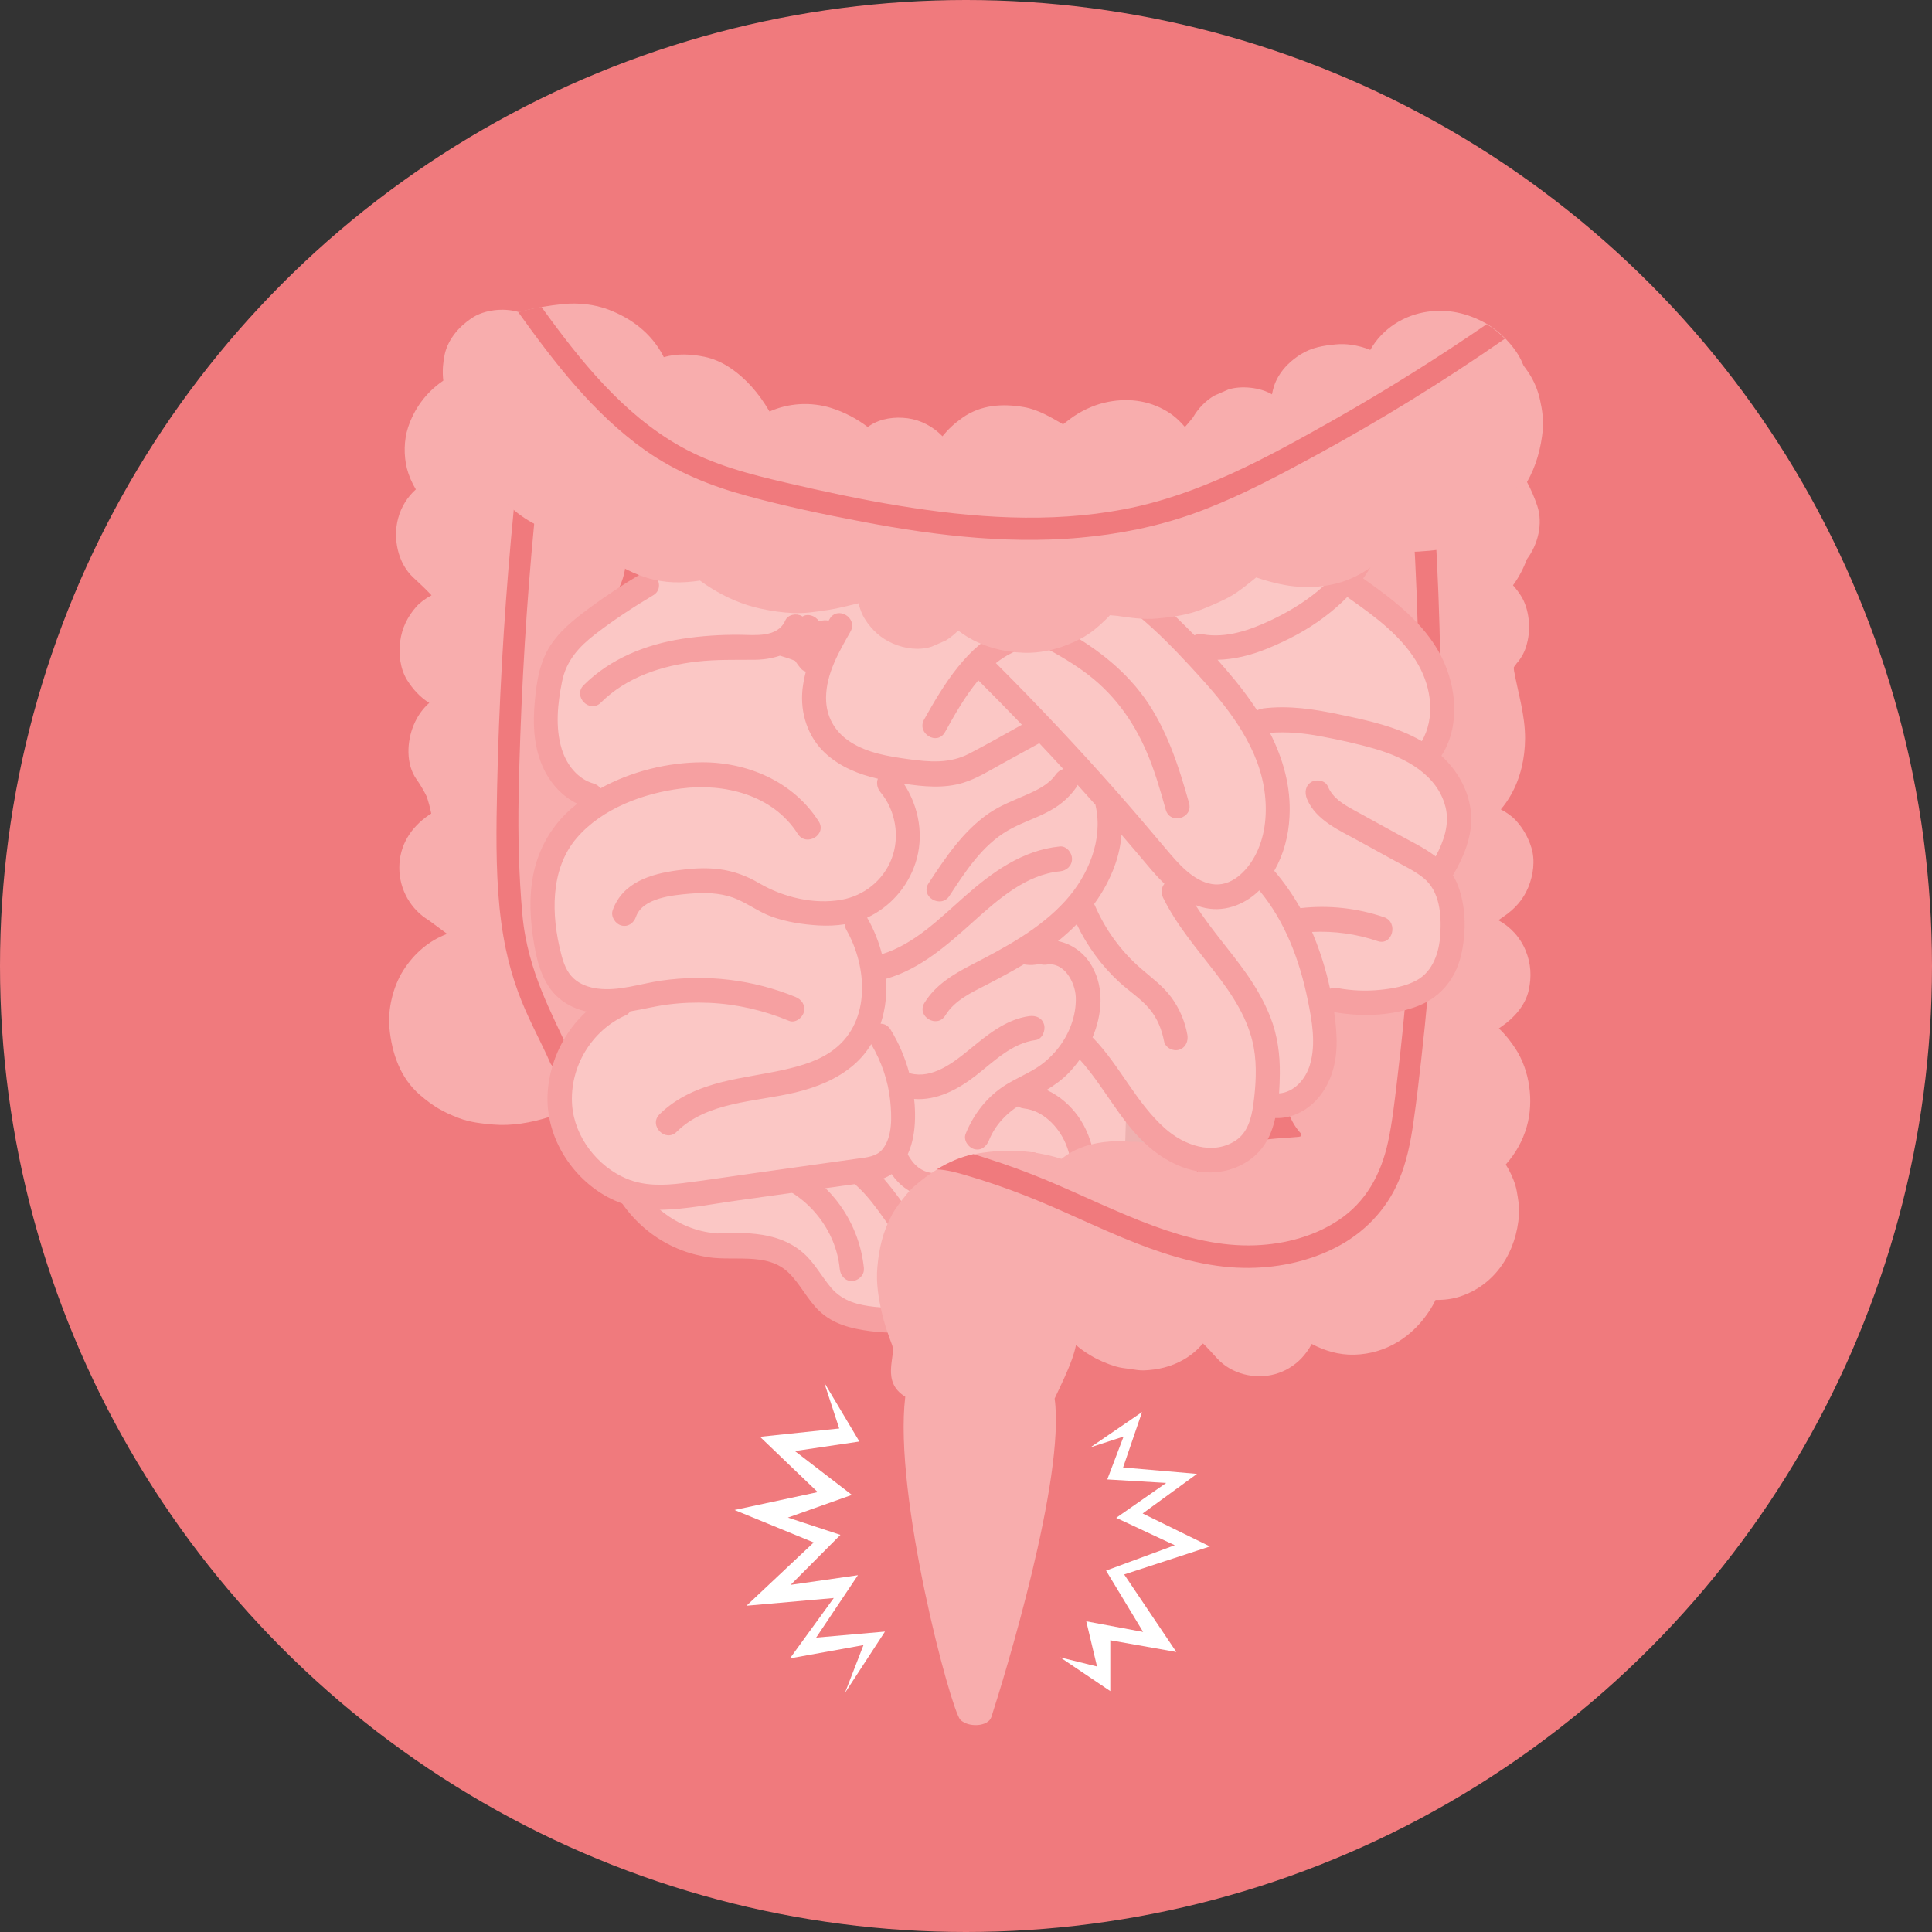 <?xml version="1.0" encoding="UTF-8"?> <svg xmlns="http://www.w3.org/2000/svg" xmlns:xlink="http://www.w3.org/1999/xlink" id="Illustratie_1" data-name="Illustratie 1" viewBox="0 0 160 160"><rect x="0" y="0" width="160" height="160" fill="#333333" stroke="none"/><defs><style> .cls-1 { fill: none; } .cls-2 { fill: #eeb1b0; } .cls-3 { fill: #f07a7d; } .cls-4 { fill: #f8adad; } .cls-5 { clip-path: url(#clippath-1); } .cls-6 { clip-path: url(#clippath-2); } .cls-7 { fill: #fff; } .cls-8 { fill: #fbc7c5; } .cls-9 { fill: #eaf8f8; } .cls-10 { fill: #f6a0a1; } .cls-11 { fill: #f4bead; } </style><clipPath id="clippath"><rect class="cls-1" x="-180" y="-427.5" width="840" height="385"></rect></clipPath><clipPath id="clippath-1"><circle class="cls-1" cx="-100" cy="267.44" r="80"></circle></clipPath><clipPath id="clippath-2"><circle class="cls-1" cx="80" cy="267.44" r="80"></circle></clipPath></defs><circle class="cls-3" cx="80" cy="80" r="80"></circle><g><g><path class="cls-8" d="M52.91,99.84l3.95,3.06s6.99-.86,8.3.82,2.46,4.7,5.57,5.21,9.67-.17,9.67-.17l13.6-9.24.82-11.42-7.19-10.17-24.43,9.83-10.28,12.07Z"></path><g><path class="cls-10" d="M71.55,105.07c-.4-4.11-3.13-7.69-6.97-9.01-1.23-.42-1.75,1.56-.53,1.98,2.92,1.01,5.19,3.87,5.49,7.02.05.55.42,1.03,1,1.03.5,0,1.06-.47,1-1.03Z"></path><path class="cls-10" d="M77.25,107.96c-1.57.35-3.18.44-4.79.27-1.39-.15-2.66-.46-3.61-1.56-.82-.96-1.4-2.12-2.37-2.94-1.12-.96-2.46-1.38-3.89-1.54-1.06-.12-2.13-.08-3.2-.04-.05,0-.09-.02-.14-.02-3.08-.25-5.99-2.46-7.06-5.44-.19-.52-.66-.89-1.23-.75-.49.12-.91.72-.72,1.24,1.27,3.51,4.28,6.12,7.84,6.83.03,0,.06.02.09.02,2.4.55,5.32-.47,7.21,1.44.92.93,1.5,2.16,2.44,3.07,1.18,1.14,2.69,1.49,4.25,1.7,1.9.25,3.82.12,5.69-.3,1.26-.28.73-2.26-.53-1.98Z"></path><path class="cls-10" d="M79.67,104.41c-1.87-.63-3.17-2.33-4.29-3.9-1.27-1.79-2.52-3.62-4.38-4.82-1.09-.71-2.1,1.07-1.01,1.77,1.78,1.16,2.89,3.06,4.13,4.74,1.33,1.8,2.86,3.46,5.01,4.19,1.23.41,1.76-1.57.53-1.98Z"></path><path class="cls-10" d="M89.93,93.55c-.97-2.07-2.89-3.56-5.12-3.81-.54-.06-1,.51-1,1.03,0,.61.46.97,1,1.03,1.56.17,2.85,1.5,3.45,2.92.82,1.93.52,4.16-.06,6.11-.38,1.27,1.56,1.81,1.93.55.76-2.55.95-5.37-.2-7.83Z"></path><path class="cls-10" d="M85.21,95.46c-1.3.33-2.59.65-3.89.98-1.11.28-2.26.67-3.4.74-.94.05-1.75-.21-2.36-.99-.55-.7-.85-1.6-1.13-2.44-.41-1.25-2.35-.71-1.93.55.38,1.15.82,2.28,1.56,3.23.8,1.02,1.92,1.59,3.19,1.69,1.35.11,2.73-.33,4.03-.66,1.49-.37,2.98-.75,4.47-1.12,1.25-.31.72-2.3-.53-1.98Z"></path><path class="cls-2" d="M94.19,86.58c-.9-.95-2.32.51-1.42,1.45.86.9.54,2.64.5,3.77-.05,1.79-.11,3.59-.16,5.38-.04,1.32,1.97,1.32,2.01,0,.06-2,.12-3.99.18-5.99.05-1.63.08-3.36-1.11-4.61Z"></path></g><path class="cls-4" d="M51.57,76.98c-.44-.28-.91-.52-1.41-.71.16-.4.29-.8.37-1.21.33-1.67.3-3.27-.21-4.91-.23-.74-.53-1.45-.74-2.19.43-.77.94-1.49,1.31-2.29.6-1.34.91-2.42,1.04-3.89.1-1.18-.17-2.31-.61-3.38-.24-.58-.54-1.09-.88-1.55.85-.63,1.49-1.32,1.91-2.34.41-1,.58-2.22.25-3.28-.26-.83-.69-1.58-1.26-2.22-.05-.06-.1-.11-.15-.16.41-.81.65-1.68.64-2.64,0-.94-.27-1.98-.74-2.8,0,0,0,0,0,0,0-.3.02-.6.03-.9.01-1.17-.14-2.36-.34-3.51-.2-1.13-.64-2.22-1.13-3.25-.16-.35-.36-.68-.58-.99-.41-.58-.83-1.18-1.34-1.68-1.79-1.74-4.19-2.86-6.68-2.86-3.27,0-6.21,1.98-7.26,5.19-.34,1.04-.36,2.32-.09,3.39.16.6.41,1.19.74,1.73-.69.62-1.21,1.43-1.47,2.4-.45,1.66-.02,3.72,1.26,4.9.52.48,1.03.96,1.51,1.47-.5.26-.95.59-1.25.93-.74.83-1.2,1.77-1.35,2.89-.14,1.07,0,2.27.58,3.21.45.72,1.08,1.43,1.83,1.88-.55.49-.99,1.1-1.3,1.86-.56,1.36-.65,3.21.25,4.48.32.45.6.93.84,1.42.15.45.28.92.37,1.39,0,0,0,.02,0,.02-.07.04-.14.09-.21.13-1.46,1.01-2.43,2.48-2.43,4.35,0,.91.23,1.76.67,2.54.44.76,1.02,1.36,1.76,1.81.51.38,1.02.76,1.53,1.13-1.48.55-2.72,1.59-3.64,3.04-.83,1.3-1.29,3.2-1.14,4.74.2,2.11.89,4.14,2.52,5.55,1.09.94,1.91,1.42,3.25,1.93.89.34,1.89.45,2.83.53,1.51.13,3.11-.15,4.55-.6,1.58-.5,3.18-1.21,4.56-2.17,2.05-1.41,3.73-3.02,4.58-5.46,1.05-3.01-.42-6.29-2.95-7.93Z"></path><path class="cls-4" d="M127.77,35.58c-.15,1.54-.55,3.01-1.31,4.34.34.63.62,1.29.85,1.97.49,1.47.06,3.2-.86,4.42-.28.76-.67,1.51-1.15,2.16.25.28.48.58.67.89.67,1.07.82,2.67.5,3.88-.15.66-.45,1.23-.88,1.71-.07.11-.14.21-.22.3,0,.11,0,.21.02.32.34,1.86.92,3.67.91,5.6-.01,1.61-.37,3.24-1.16,4.64-.24.42-.52.84-.85,1.22.5.26.96.59,1.27.94.58.64,1,1.39,1.26,2.22.33,1.06.16,2.28-.25,3.28-.43,1.04-1.1,1.78-2.01,2.41-.15.1-.29.21-.44.31,0,0-.02.01-.03.02.99.54,1.81,1.41,2.26,2.52.44,1.07.5,2.15.25,3.28-.28,1.27-1.24,2.31-2.26,3.01-.07.05-.14.1-.21.15.53.49.98,1.07,1.38,1.68,1.18,1.82,1.53,4.36.93,6.45-.34,1.2-.95,2.26-1.74,3.14.07.12.14.23.21.35.31.58.58,1.2.7,1.85.11.62.23,1.29.19,1.93-.21,3.09-1.92,5.82-4.88,6.8-.64.21-1.34.3-2.03.28-.12.25-.26.51-.41.75-1.42,2.27-3.66,3.72-6.33,3.79-1.26.03-2.44-.32-3.52-.89-.23.44-.52.84-.87,1.21-.61.62-1.34,1.06-2.17,1.29-1.64.46-3.6,0-4.78-1.29-.38-.42-.77-.85-1.18-1.25,0,0-.02.02-.03.03-.44.5-.92.93-1.58,1.31-1.03.59-2.14.85-3.31.89-.38.01-.77-.07-1.14-.12-.39-.05-.77-.09-1.15-.2-.74-.22-1.48-.54-2.14-.94-.42-.25-.81-.53-1.17-.84-.08.39-.19.77-.32,1.14-.41,1.14-.94,2.21-1.45,3.29.9,6.56-4.16,23.05-5.24,26.38-.26.8-1.91.89-2.57.22-.78-.8-5.55-18.61-4.56-26.75-2.05-1.26-.74-3.36-1.09-4.28-.33-.87-.64-1.76-.85-2.67-.28-1.22-.49-2.53-.37-3.78.14-1.57.45-2.92,1.2-4.32.32-.61.78-1.16,1.2-1.69.2-.25.41-.48.65-.68.58-.51,1.21-.99,1.87-1.39.94-.58,1.95-1.02,3.02-1.26.12-.03.24-.05.37-.07,2.32-.4,4.6-.28,6.87.42.02,0,.05.02.07.02.14-.11.28-.21.43-.31,1.19-.81,2.69-1.12,4.1-1.15.36,0,.72,0,1.07.04.16,0,.33,0,.49,0,2.01.09,3.81,1.03,5.17,2.46h0c1.06-1.02,2.16-1.61,3.51-2.13,1.54-.6,3.22-.58,4.85-.73.07-.01.14-.03.2-.05.01-.04.02-.09.03-.13,0-.02,0-.05,0-.07-1.17-1.25-1.61-3.11-1.16-4.78.35-1.3,1.16-2.29,2.22-2.95-.23-.29-.45-.6-.66-.94-.68-1.14-.91-2.28-1.03-3.57-.02-.23-.03-.45,0-.68.05-.64.11-1.32.3-1.94.29-.97.69-1.74,1.25-2.51-.6-.8-1.1-1.7-1.3-2.69-.29-1.38-.25-2.34-.03-3.7.12-.74.42-1.49.77-2.16-.08-.14-.16-.27-.23-.41-.61-1.21-.85-2.24-.97-3.58-.18-2.02.64-4.25,2.05-5.67-.6-1.36-.93-2.64-1.02-4.19-.04-.78.09-1.61.25-2.36.04-.19.1-.37.17-.55.21-.54.39-1.12.71-1.61.12-.19.24-.36.36-.52-.36-.91-.51-1.74-.63-2.81-.1-.89.04-1.81.22-2.68.05-.24.13-.48.22-.71.22-.56.42-1.15.74-1.66.34-.55.73-1.04,1.16-1.49-.21-.77-.34-1.57-.42-2.4-.04-.47-.03-.93.03-1.39.1-.81.16-1.63.44-2.41.54-1.53,1.29-3.03,2.49-4.13,1.12-1.02,2.46-1.9,3.96-2.18,1.51-.28,3.09-.34,4.56.21,1.84.69,3.26,1.74,4.37,3.41.45.67.79,1.48.96,2.28.18.8.3,1.66.22,2.48Z"></path><path class="cls-3" d="M47.13,87.1c-1.26-2.92-3.44-6.55-3.87-11.37-.29-3.23-.37-6.52-.31-9.75.13-6.71.48-13.42,1.06-20.11.33-3.78.72-7.56,1.19-11.33.06-.5-.46-.92-.9-.92-.54,0-.84.43-.9.92-.84,6.76-1.45,13.56-1.83,20.36-.19,3.42-.33,6.84-.4,10.27-.07,3.33-.13,6.7.2,10.02.68,6.7,2.73,9.44,4.2,12.84.2.46.85.56,1.23.33.46-.28.52-.81.32-1.26Z"></path><path class="cls-3" d="M119.22,65.69c-.19,7.34-.69,14.67-1.51,21.97-.2,1.77-.4,3.54-.66,5.31-.23,1.64-.56,3.25-1.2,4.78-1.03,2.47-2.94,4.41-5.28,5.59-2.34,1.19-4.97,1.7-7.57,1.66-3.06-.05-6.05-.93-8.89-2.04-3.07-1.2-6.01-2.69-9.08-3.9-1.63-.64-3.29-1.22-4.97-1.71-.77-.23-1.63-.47-2.47-.51.94-.58,1.95-1.02,3.02-1.26.41.12.81.25,1.21.38,1.63.52,3.24,1.11,4.82,1.77,2.97,1.24,5.86,2.68,8.88,3.79,2.72,1,5.56,1.73,8.48,1.61,2.4-.1,4.82-.73,6.85-2.08,2.27-1.5,3.52-3.81,4.1-6.47.35-1.62.53-3.27.73-4.92.22-1.81.42-3.61.59-5.42.71-7.17,1.11-14.38,1.22-21.59.1-7.24-.11-14.49-.62-21.71-.04-.5.44-.92.9-.92.51,0,.87.43.9.92.06.91.12,1.82.18,2.72.44,7.33.57,14.68.38,22.02Z"></path><path class="cls-8" d="M52.7,48.9s4.26-2.1,6.47-2.35,55.72-13.43,55.8-12.43-.16,6.72-.9,8.98-2.46,5.12-2.46,5.12c0,0,6.47,3.86,7.21,7.05.74,3.19-.41,7.14-.41,7.14,0,0,2.38,2.52,2.38,4.7s-1.39,5.37-1.39,5.37c0,0,2.46,5.12-.08,8.14s-9.26,2.27-9.26,2.27c0,0,.33,3.86-.66,5.88-.98,2.02-4.51,3.02-4.51,3.02,0,0-2.05,6.72-7.29,3.44s-8.03-8.65-8.03-8.65c0,0-5.82,4.11-6.8,5.04-.98.92-2.08,3.54-2.08,3.54l-5.79-.85s-.57,1.93-1.8,2.35-18.6,3.44-20.4,2.69-8.03-5.21-6.39-9.74c1.64-4.53,5.16-6.13,5.16-6.13,0,0-7.21-.08-6.56-8.14s4.42-8.56,4.42-8.56l-.82-1.26s-5.65-2.85-2.87-8.73c2.79-5.88,7.05-7.89,7.05-7.89Z"></path><path class="cls-10" d="M120.34,72.46s.02-.03.03-.04c.87-1.51,1.61-3.27,1.45-5.06-.13-1.59-.83-3.02-1.88-4.19-.18-.21-.38-.4-.57-.58,1.58-2.45,1.26-5.73-.02-8.25-1.42-2.78-4-4.7-6.46-6.44.14-.19.27-.39.4-.59,1-1.56,1.61-3.37,1.97-5.2.41-2.14.52-4.32.6-6.49.05-1.32-1.95-1.32-2.01,0-.13,3.32-.25,6.86-1.83,9.85-1.47,2.77-4.07,4.62-6.8,5.91-1.72.81-3.69,1.49-5.6,1.15-.24-.04-.49-.02-.7.08-.47-.48-.94-.95-1.42-1.41-1.74-1.68-3.62-3.22-5.72-4.4-1.13-.63-2.15,1.14-1.01,1.77,3.39,1.89,6.15,4.77,8.75,7.65,2.43,2.69,4.83,5.84,5.24,9.61.19,1.74-.01,3.55-.85,5.09-.7,1.28-1.97,2.54-3.52,2.3-1.59-.25-2.82-1.72-3.81-2.89-1.36-1.61-2.72-3.22-4.12-4.8-3.21-3.64-6.54-7.17-9.97-10.6,0,0-.01,0-.02-.01.85-.68,1.83-1.18,2.97-1.41.16-.03.29-.11.41-.22,1.34.67,2.65,1.41,3.87,2.29,2.37,1.7,4.07,3.97,5.23,6.67.67,1.55,1.14,3.18,1.59,4.8.35,1.27,2.29.73,1.93-.55-.85-3.05-1.86-6.18-3.72-8.75-1.81-2.49-4.27-4.3-6.93-5.74-1.49-.8-3.03-1.5-4.58-2.18-.5-.22-1.08-.15-1.37.37-.25.43-.14,1.18.36,1.41.33.15.67.3,1,.45-3.1,1.37-5.06,4.6-6.7,7.53-.64,1.15,1.09,2.19,1.73,1.04.8-1.44,1.67-2.99,2.76-4.29.01.01.03.03.04.04,1.2,1.2,2.39,2.41,3.57,3.64-1.45.81-2.9,1.63-4.38,2.4-1.6.83-3.29.69-5.02.45-1.65-.23-3.37-.5-4.8-1.42-1.28-.82-2.03-2.1-2.02-3.66.01-2.01,1.07-3.8,2.02-5.48.65-1.14-1.08-2.18-1.73-1.04-.03.05-.05.1-.08.14-.11-.04-.23-.05-.37-.04-.15.02-.29.04-.43.07-.28-.43-.9-.67-1.36-.38-.02-.01-.04-.03-.06-.04-.43-.26-1.15-.14-1.37.37-.64,1.45-2.53,1.19-3.8,1.18-1.58-.01-3.15.09-4.71.33-3.02.47-5.96,1.63-8.18,3.84-.93.92.49,2.38,1.42,1.45,2.13-2.12,5.06-3.07,7.96-3.4,1.57-.18,3.13-.14,4.71-.15.71,0,1.47-.1,2.16-.34.43.12.85.26,1.26.43.14.22.3.42.47.63.11.13.26.22.42.26-.13.47-.22.95-.28,1.45-.21,1.99.44,3.98,1.91,5.33,1.23,1.12,2.75,1.73,4.33,2.09-.14.37-.05.8.22,1.12,1.25,1.49,1.63,3.7.91,5.53-.69,1.78-2.29,3.04-4.12,3.37-2.29.42-4.84-.2-6.83-1.36-1.06-.62-2.14-1.02-3.35-1.17-1.15-.14-2.3-.06-3.44.1-2.16.29-4.53.98-5.35,3.3-.18.52.21,1.12.7,1.26.56.16,1.05-.19,1.23-.72.56-1.58,3.08-1.79,4.47-1.91,1.2-.1,2.41-.08,3.55.32,1.14.41,2.11,1.19,3.26,1.6,1.21.43,2.53.63,3.81.71.73.04,1.48.02,2.21-.1,0,.16.04.33.14.5,1.71,3.02,2,7.45-.94,9.79-1.22.98-2.77,1.43-4.28,1.77-1.68.37-3.39.59-5.06,1-1.92.48-3.77,1.26-5.21,2.68-.93.92.49,2.37,1.42,1.45,2.54-2.52,6.58-2.47,9.84-3.26,1.74-.42,3.43-1.09,4.81-2.27.58-.5,1.07-1.08,1.46-1.73.83,1.42,1.4,3.01,1.57,4.66.13,1.27.22,3-.64,4.05-.5.61-1.31.67-2.04.77-.95.13-1.9.27-2.85.4-1.97.28-3.93.55-5.9.83-1.93.27-3.86.57-5.79.81-1.57.19-3.14.24-4.62-.38-2.38-1-4.31-3.44-4.5-6.11-.22-3.16,1.63-6.18,4.46-7.43.15-.06.26-.18.34-.31,1.05-.17,2.08-.44,3.13-.57,1.14-.15,2.29-.19,3.43-.14,2.27.1,4.5.62,6.6,1.49.5.21,1.1-.22,1.23-.72.16-.59-.2-1.06-.7-1.26-3.52-1.44-7.36-1.89-11.11-1.35-1.73.25-3.51.89-5.27.66-.7-.09-1.44-.34-1.97-.83-.6-.54-.87-1.32-1.06-2.09-.81-3.14-.92-6.96,1.3-9.55,2.11-2.46,5.55-3.71,8.65-4.1,3.56-.46,7.59.51,9.66,3.76.7,1.1,2.44.07,1.73-1.04-2.11-3.3-5.89-4.9-9.66-4.89-2.83.01-5.85.74-8.42,2.16-.11-.18-.3-.32-.56-.4-1.32-.37-2.24-1.56-2.64-2.86-.55-1.78-.34-3.8.03-5.6.35-1.73,1.41-2.88,2.76-3.92,1.52-1.17,3.13-2.23,4.78-3.21,1.12-.66.11-2.44-1.01-1.77-1.48.87-2.91,1.82-4.29,2.84-1.28.95-2.56,1.96-3.38,3.37-.86,1.48-1.06,3.35-1.17,5.04-.11,1.69.07,3.41.81,4.94.59,1.22,1.56,2.26,2.76,2.84-.15.12-.3.24-.44.36-1.39,1.19-2.42,2.76-2.96,4.53-.59,1.95-.57,4.02-.29,6.02.27,1.89.71,4.01,2.25,5.26.67.54,1.41.86,2.2,1.04-1.82,1.64-2.98,4.02-3.2,6.5-.3,3.42,1.57,6.71,4.35,8.51,1.49.96,3.21,1.43,4.96,1.41,2.15-.03,4.32-.49,6.45-.78,2.2-.31,4.39-.61,6.59-.92,1.08-.15,2.16-.3,3.25-.45.98-.14,2.02-.21,2.86-.8,1.67-1.18,2.02-3.42,1.94-5.36-.01-.29-.03-.58-.07-.87,1.85.15,3.61-.77,5.08-1.91,1.53-1.19,3-2.7,4.99-2.97.54-.07.83-.78.7-1.26-.16-.59-.69-.79-1.23-.72-1.96.27-3.53,1.6-5.02,2.82-1.32,1.08-3.04,2.39-4.83,1.92-.03,0-.06-.01-.09-.02-.34-1.27-.86-2.49-1.55-3.61-.21-.34-.52-.48-.82-.48.21-.63.35-1.28.42-1.95.06-.59.07-1.18.03-1.77,0,0,0,0,0,0,2.86-.81,5.12-2.84,7.3-4.8,2.02-1.81,4.31-3.83,7.1-4.1.54-.05,1-.44,1-1.03,0-.52-.46-1.08-1-1.03-3.09.3-5.6,2.12-7.89,4.14-2.09,1.84-4.15,3.94-6.85,4.78-.27-1.05-.68-2.07-1.21-2.99,0-.01-.01-.02-.02-.03,1.87-.87,3.34-2.5,4-4.51.74-2.22.3-4.68-.96-6.59,1.63.25,3.33.41,4.9-.07,1.15-.35,2.21-1.02,3.26-1.6,1.02-.56,2.04-1.12,3.06-1.68.67.71,1.33,1.42,1.99,2.14-.25.07-.48.24-.64.47-.58.83-1.57,1.29-2.46,1.68-1.04.46-2.11.86-3.06,1.51-2.12,1.46-3.59,3.65-5,5.8-.72,1.1,1.02,2.13,1.73,1.04,1.32-2.02,2.71-4.17,4.82-5.4.97-.57,2.04-.92,3.04-1.41,1.06-.51,1.97-1.19,2.65-2.18.04-.06.08-.13.1-.2.46.51.92,1.03,1.38,1.54.04.04.07.08.11.12,0,.02,0,.03,0,.05.65,2.83-.61,5.79-2.47,7.86-2.15,2.38-5.01,3.89-7.8,5.33-1.5.78-2.98,1.65-3.9,3.15-.69,1.12,1.05,2.16,1.73,1.04.76-1.25,2.16-1.89,3.4-2.53,1.05-.54,2.09-1.1,3.1-1.7.05.01.11.02.17.03.37.05.76.03,1.13-.06.19.07.4.08.62.05,1.42-.21,2.32,1.45,2.38,2.67.07,1.6-.59,3.23-1.6,4.43-.5.59-1.07,1.1-1.72,1.5-.81.5-1.69.87-2.49,1.37-1.52.96-2.63,2.37-3.31,4.05-.21.51.22,1.13.7,1.26.58.16,1.02-.2,1.23-.72.54-1.33,1.55-2.36,2.77-3.05,1.37-.78,2.74-1.4,3.86-2.56.31-.33.61-.69.89-1.08,1.96,2.16,3.24,4.89,5.37,6.9,1.99,1.89,4.83,3.11,7.51,2.05,1.37-.54,2.4-1.52,2.95-2.92.15-.38.27-.78.36-1.19,1.45.07,2.83-.71,3.72-1.86,1.04-1.34,1.41-3.02,1.36-4.71-.02-.73-.09-1.47-.2-2.2,2.19.38,4.53.33,6.65-.4,2.01-.68,3.36-2.21,3.86-4.31.46-1.93.42-4.22-.37-6.04-.1-.22-.21-.43-.33-.63ZM104.58,58.68c-.17.02-.33.07-.47.15-.56-.86-1.17-1.68-1.81-2.47-.48-.58-.97-1.15-1.47-1.72,1.4-.03,2.78-.38,4.11-.92,1.66-.68,3.28-1.52,4.72-2.61.68-.51,1.33-1.07,1.93-1.68.05.06.11.11.18.15,2.14,1.51,4.39,3.15,5.71,5.51,1.07,1.91,1.38,4.36.27,6.29-2.06-1.21-4.53-1.73-6.82-2.21-2.08-.44-4.21-.77-6.34-.5ZM103.79,91.51c-.16,1.11-.47,2.29-1.45,2.94-1.92,1.26-4.29.4-5.87-1.01-2.39-2.13-3.72-5.18-5.93-7.47-.02-.02-.04-.04-.06-.06.79-1.89.98-4.04-.02-5.84-.62-1.13-1.66-1.89-2.84-2.13.55-.44,1.07-.91,1.55-1.4.86,1.81,2.07,3.46,3.53,4.8.82.75,1.78,1.36,2.5,2.22.64.76,1.01,1.69,1.2,2.66.1.55.74.86,1.23.72.56-.16.8-.72.7-1.26-.2-1.1-.65-2.15-1.3-3.05-.71-.97-1.63-1.63-2.53-2.41-1.66-1.43-2.95-3.21-3.83-5.24-.02-.04-.04-.08-.06-.11.72-.98,1.31-2.06,1.73-3.24.29-.81.47-1.65.54-2.5.74.86,1.48,1.73,2.21,2.6.42.5.86,1,1.34,1.46-.23.29-.32.7-.12,1.13,1.12,2.29,2.79,4.22,4.32,6.21,1.43,1.85,2.77,3.86,3.2,6.22.28,1.54.17,3.22-.04,4.76ZM108.49,88.16c-.35,1.2-1.31,2.3-2.56,2.39.04-.55.05-1.1.06-1.63.02-1.6-.2-3.2-.78-4.68-.5-1.27-1.17-2.44-1.95-3.56-1.37-1.95-2.98-3.72-4.26-5.73.16.06.33.12.5.17,1.75.5,3.52-.14,4.79-1.38,2.14,2.57,3.34,5.79,4.01,9.06.35,1.72.7,3.63.19,5.35ZM118.89,70.92c-.96-.73-2.11-1.27-3.14-1.84-1.21-.67-2.43-1.33-3.64-2-.87-.48-1.73-.98-2.14-1.95-.21-.51-.95-.62-1.37-.37-.51.31-.57.89-.36,1.41.75,1.79,2.74,2.62,4.31,3.49.96.53,1.93,1.06,2.89,1.59.82.45,1.72.87,2.45,1.46,1.35,1.1,1.49,3.02,1.39,4.67-.09,1.49-.6,3.05-1.95,3.8-.92.51-2.06.7-3.09.8-1.16.11-2.32.06-3.46-.15-.22-.04-.44-.02-.63.05-.06-.26-.12-.51-.18-.77-.33-1.34-.77-2.66-1.31-3.93,1.84-.09,3.66.16,5.43.76,1.23.42,1.75-1.57.53-1.98-2.22-.76-4.6-1.02-6.93-.75-.62-1.1-1.34-2.14-2.16-3.09.77-1.35,1.18-2.89,1.26-4.46.14-2.49-.53-4.83-1.62-6.97,1.39-.11,2.79.02,4.17.28,1.56.29,3.12.63,4.64,1.08,2.39.71,5.05,2.09,5.73,4.78.36,1.43-.15,2.85-.82,4.11Z"></path><path class="cls-4" d="M126.89,34.99c-.16,1.41-.43,2.72-.85,4.06-.5,1.58-1.15,2.98-2.25,4.22-1.42,1.59-3.41,2.16-5.42,2.34-1.15.11-2.32.13-3.49.11-.08.09-.15.17-.23.26-1.05,1.15-2.67,2.06-4.17,2.39-1.81.41-3.55.29-5.34-.21-.37-.1-.74-.22-1.11-.34-.03.02-.05.04-.07.06-.65.52-1.28,1.05-2,1.47-.72.42-1.5.73-2.26,1.05-1.23.51-2.54.7-3.86.82-1.11.11-2.23-.06-3.33-.22-.2-.02-.4-.04-.59-.05-.11.12-.23.24-.35.36-.6.59-1.29,1.17-2.03,1.56-1.46.77-3.08,1.24-4.73,1.19-1.65-.05-3.34-.48-4.76-1.36-.24-.15-.47-.31-.7-.48-.3.31-.64.58-1.02.82-.39.17-.78.34-1.17.51-1.04.34-2.22.17-3.2-.25-1-.43-1.76-1.12-2.35-2.06-.21-.34-.39-.79-.51-1.28-.85.2-1.69.43-2.56.56-.94.14-1.89.29-2.84.25-.91-.04-1.83-.17-2.73-.37-1.41-.3-2.82-.91-4.04-1.67-.33-.2-.65-.42-.96-.65-1.47.23-2.94.22-4.39-.23-1.52-.47-2.94-1.28-4.07-2.43-.33-.33-.64-.7-.92-1.09-1.01.06-2,0-3.03-.37-2.03-.74-3.65-1.99-4.85-3.83-.48-.74-.85-1.62-1.04-2.49-.15-.66-.26-1.37-.27-2.07-.79-.67-1.45-1.48-2.07-2.35-.76-1.08-.77-2.63-.5-3.88.29-1.28,1.21-2.32,2.26-3.01,1.04-.69,2.61-.84,3.79-.51.02,0,.04.01.07.02.01,0,.03,0,.04.01.62-.18,1.25-.32,1.89-.43.59-.1,1.17-.18,1.77-.24,1.25-.12,2.6.02,3.77.47,1.89.73,3.49,1.93,4.48,3.78.03.05.05.1.07.15,1.11-.32,2.26-.26,3.38-.03.73.15,1.45.47,2.08.89,1.36.9,2.41,2.14,3.25,3.56.02.03.03.05.05.08,1.59-.71,3.42-.81,5.08-.3,1.12.35,2.12.88,3.05,1.58.06-.04.12-.08.18-.12.91-.6,2.08-.74,3.13-.6,1.11.15,2.12.7,2.88,1.49.47-.58.97-1.05,1.65-1.53,1.54-1.09,3.34-1.19,5.12-.88,1.18.21,2.19.83,3.22,1.42.19-.14.37-.29.56-.43.84-.63,1.85-1.12,2.86-1.36,1.79-.42,3.62-.24,5.22.74.58.35,1.04.79,1.45,1.27.21-.23.41-.47.61-.72.02-.02.03-.04.05-.06.44-.76,1.02-1.36,1.76-1.81.39-.17.78-.34,1.17-.51,1.03-.34,2.64-.19,3.62.4,0,0,0,0,0,0,.09-.49.23-.96.52-1.46.45-.78,1.11-1.38,1.85-1.85.93-.58,1.88-.73,2.93-.83.83-.08,1.71.06,2.5.33.12.04.23.08.34.13,1.01-1.78,2.81-2.9,4.78-3.17,1.67-.23,3.23.12,4.72.93.06.03.12.07.18.1.54.32,1.06.74,1.5,1.19.02.02.05.05.07.07.49.52.95,1.11,1.26,1.76.74,1.6,1.13,3.34.93,5.11Z"></path><path class="cls-3" d="M124.63,28.05c-5.08,3.53-10.34,6.77-15.76,9.72-2.91,1.58-5.85,3.14-8.93,4.35-3,1.19-6.14,1.92-9.34,2.29-6.41.75-12.9,0-19.21-1.21-3.17-.6-6.35-1.27-9.47-2.12-3.01-.81-5.91-1.97-8.49-3.79-4.26-3.02-7.48-7.21-10.52-11.45.01,0,.03,0,.04.01.62-.18,1.25-.32,1.89-.43,3.19,4.42,6.72,8.85,11.49,11.54,2.73,1.54,5.77,2.32,8.79,3.02,3.09.72,6.19,1.39,9.32,1.9,6.13,1.01,12.48,1.47,18.62.3,6.24-1.18,11.87-4.28,17.37-7.39,4.34-2.46,8.57-5.11,12.69-7.94.54.32,1.06.74,1.5,1.19Z"></path></g><polygon class="cls-7" points="91.95 140.05 87.81 137.26 90.85 138.01 89.96 134.27 94.67 135.15 91.6 130.07 97.29 127.97 92.44 125.7 96.58 122.81 91.7 122.52 93.05 118.97 90.31 119.86 94.58 116.94 93.01 121.53 99.13 122.06 94.63 125.34 100.2 128.07 93.1 130.39 97.42 136.81 91.95 135.84 91.95 140.05"></polygon><polygon class="cls-7" points="68.25 114.48 69.5 118.3 62.94 118.99 67.72 123.57 60.83 125.05 67.39 127.74 61.82 132.98 69.05 132.34 65.42 137.34 71.51 136.24 69.97 140.21 73.29 135.12 67.59 135.62 71.05 130.45 65.48 131.25 69.6 127.11 65.25 125.68 70.55 123.8 65.83 120.17 71.17 119.38 68.25 114.48"></polygon></g><g class="cls-5"><g><rect class="cls-9" x="-230.98" y="125.55" width="255.15" height="224.91"></rect><path class="cls-9" d="M-161.42,357.77s-2.54-59.21-4.72-79.19c-.75-6.87,12.35-65.75,12.35-65.75l1.09-46.86,101.35-2.18v55.94l13.44,71.56s-2.18,16.71-2.54,18.16-4.36,52.31-4.36,52.31l57.39,9.08S-7.04,112.94-8.85,112.58s-190.34-6.18-190.34-6.18l-5.09,267.35,42.86-15.98Z"></path></g></g><g class="cls-6"><g><g><rect class="cls-9" x="-50.89" y="125.95" width="255" height="224.78"></rect><path class="cls-11" d="M163.81,316.65c-.38-9.12-1.52-15.96-1.14-19.38.38-3.42-1.52-64.59-2.28-72.56-.76-7.98-3.42-13.68-4.94-19.76-1.52-6.08,1.52-79.4,1.52-79.4H-1.82S1.22,198.87-.3,204.95c-1.52,6.08-4.18,11.78-4.94,19.76-.76,7.98-2.66,69.14-2.28,72.56s-.76,10.26-1.14,19.38c-.38,9.12,5.32,25.83,7.98,28.49,2.66,2.66,5.32,4.56,7.98,4.56s-3.42-11.78-3.04-19c.38-7.22.76-10.26,3.04-9.88,2.28.38,2.28,6.84,2.66,11.78.33,4.24,2.66,6.46,4.94,6.46s2.28-17.48,1.14-23.17c-1.14-5.7-4.18-8.36-6.08-11.02s-3.8-4.56-3.42-10.64c.38-6.08,10.64-36.85,14.82-64.59,4.18-27.73,5.32-48.25,5.32-48.25,0,0,4.28,28.49,4.28,33.43s-13.46,45.59-15.02,68.76c-1.15,17.21,4.28,66.87,4.28,66.87l52.43-.38,2.97-32.16c.38-2.21,3.55-2.21,3.93,0l2.97,32.16,52.43.38s5.44-49.66,4.28-66.87c-1.49-22.08-15.02-63.83-15.02-68.76s4.28-33.43,4.28-33.43c0,0,1.14,20.52,5.32,48.25,4.18,27.73,14.44,58.51,14.82,64.59.38,6.08-1.52,7.98-3.42,10.64-1.9,2.66-4.94,5.32-6.08,11.02-1.14,5.7-1.14,23.17,1.14,23.17s4.61-2.22,4.94-6.46c.38-4.94.38-11.4,2.66-11.78,2.28-.38,2.66,2.66,3.04,9.88.38,7.22-5.7,19-3.04,19s5.32-1.9,7.98-4.56c2.66-2.66,8.36-19.38,7.98-28.49Z"></path></g><path class="cls-9" d="M18.58,357.77s-2.54-59.21-4.72-79.19c-.75-6.87,12.35-65.75,12.35-65.75l1.09-46.86,101.35-2.18v55.94l13.44,71.56s-2.18,16.71-2.54,18.16-4.36,52.31-4.36,52.31l57.39,9.08s-19.62-257.91-21.43-258.27-190.34-6.18-190.34-6.18l-5.09,267.35,42.86-15.98Z"></path></g></g></svg> 